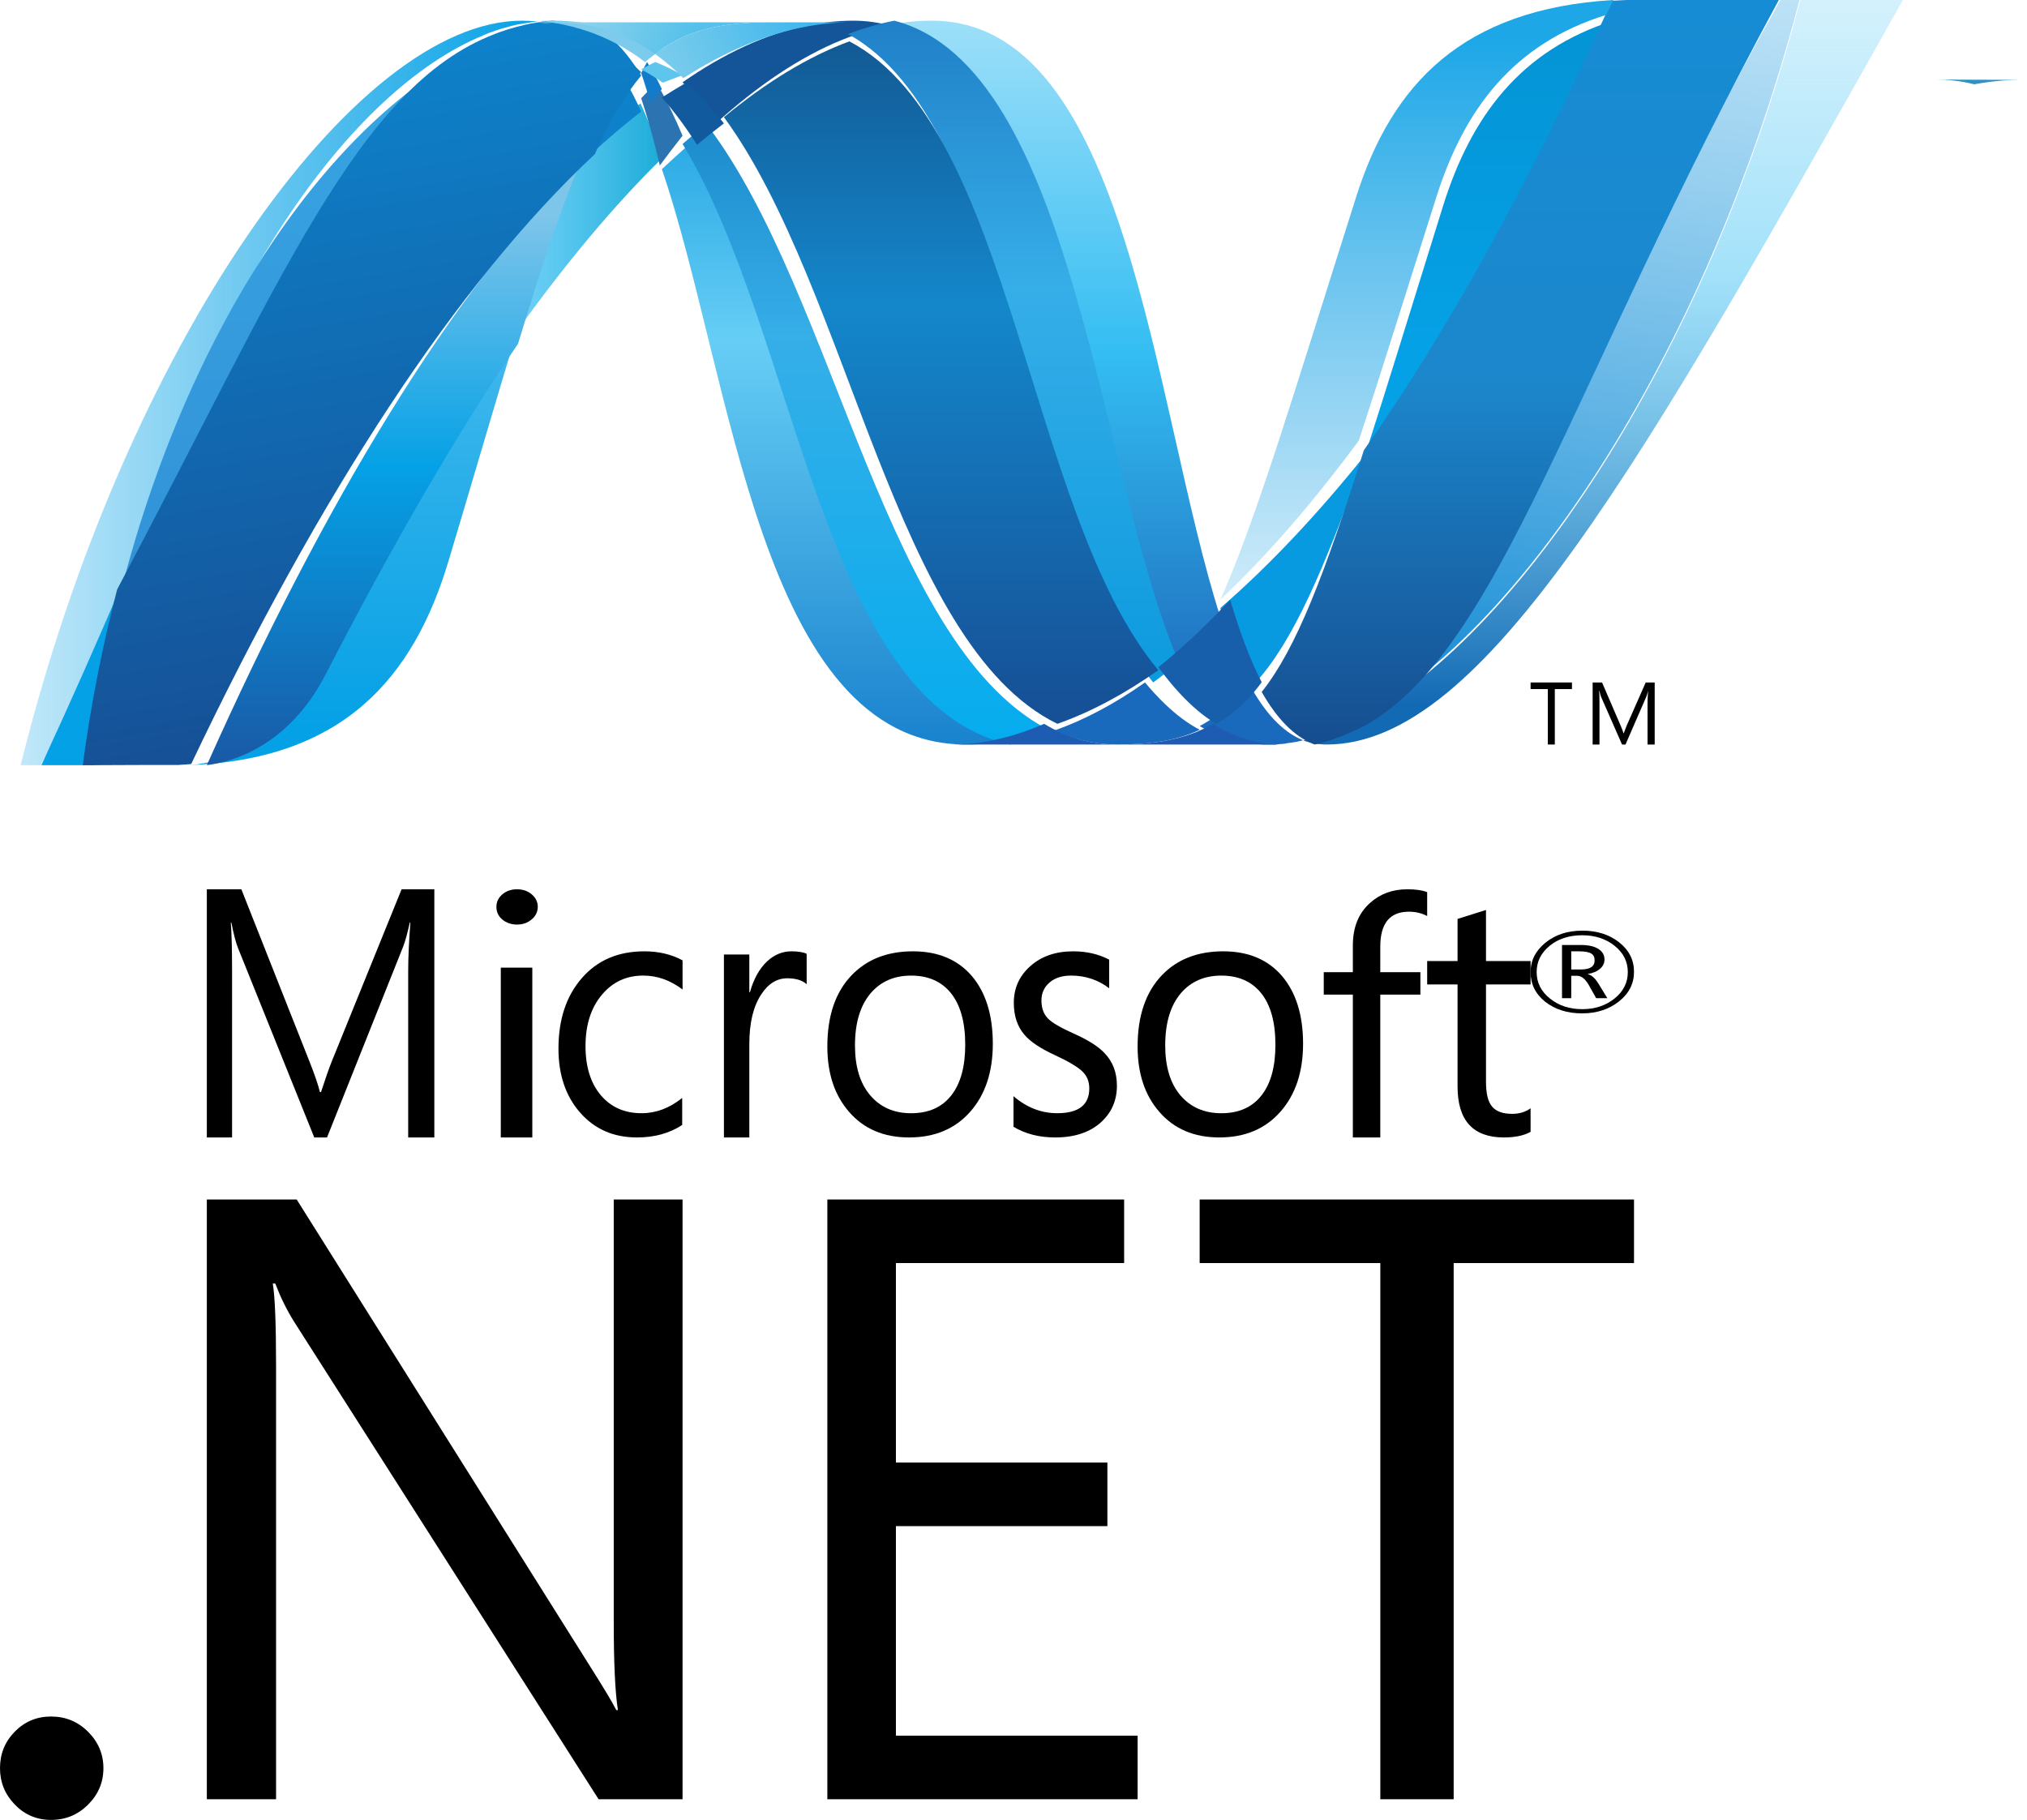 <svg width="98" height="88" viewBox="0 0 98 88" fill="none" xmlns="http://www.w3.org/2000/svg">
<path d="M76 33.319H75.171V36H74.832V33.319H74V33H76V33.319V33.319Z" fill="black"/>
<path d="M79.998 36H79.654V33.985C79.654 33.827 79.666 33.632 79.682 33.403C79.647 33.54 79.618 33.635 79.591 33.696L78.589 36H78.421L77.416 33.713C77.387 33.65 77.358 33.546 77.326 33.403H77.314C77.326 33.524 77.33 33.719 77.33 33.99V36H77V33H77.455L78.357 35.094C78.426 35.251 78.469 35.373 78.49 35.454H78.504C78.564 35.289 78.612 35.166 78.646 35.085L79.566 33H80V36H79.998Z" fill="black"/>
<path d="M77.096 46.436C77.096 46.289 77.046 46.183 76.943 46.114C76.83 46.04 76.633 46.001 76.359 46.001H75.965V46.877H76.44C76.879 46.877 77.096 46.73 77.096 46.436ZM77.711 48.265H77.169L76.824 47.648C76.648 47.339 76.461 47.184 76.256 47.184H75.965V48.265H75.519V45.693H76.412C76.81 45.693 77.108 45.762 77.313 45.908C77.487 46.033 77.573 46.193 77.573 46.393C77.573 46.57 77.503 46.719 77.36 46.842C77.221 46.968 77.022 47.052 76.766 47.096V47.107C76.943 47.14 77.121 47.298 77.292 47.582L77.711 48.266V48.265ZM78.7 47.004C78.7 46.498 78.486 46.071 78.061 45.732C77.634 45.393 77.114 45.223 76.499 45.223C75.866 45.223 75.338 45.393 74.92 45.735C74.501 46.078 74.293 46.502 74.293 47.004C74.293 47.517 74.51 47.946 74.941 48.287C75.366 48.629 75.887 48.797 76.499 48.797C77.108 48.797 77.629 48.627 78.058 48.282C78.486 47.941 78.7 47.514 78.7 47.004ZM79 46.993C79 47.561 78.759 48.037 78.275 48.421C77.79 48.807 77.197 49 76.487 49C75.772 49 75.178 48.81 74.706 48.438C74.234 48.06 74 47.585 74 47.008C74 46.445 74.24 45.971 74.719 45.582C75.198 45.194 75.794 45 76.508 45C77.207 45 77.794 45.185 78.269 45.555C78.757 45.935 79 46.413 79 46.993" fill="black"/>
<path d="M21 55H19.735V46.942C19.735 46.305 19.772 45.531 19.84 44.616H19.811C19.693 45.151 19.584 45.538 19.489 45.778L15.811 55H15.194L11.509 45.845C11.405 45.589 11.297 45.178 11.187 44.616H11.159C11.198 45.097 11.22 45.877 11.22 46.958V55H10V43H11.669L14.978 51.368C15.227 51.998 15.389 52.477 15.467 52.804H15.52C15.735 52.149 15.906 51.657 16.036 51.333L19.416 43H20.999V55H21Z" fill="black"/>
<path d="M25.736 55H24.212V46.79H25.736V55ZM26 43.847C26 44.089 25.901 44.291 25.705 44.457C25.512 44.623 25.273 44.706 24.994 44.706C24.721 44.706 24.485 44.626 24.29 44.466C24.096 44.305 24 44.099 24 43.847C24 43.61 24.096 43.408 24.29 43.243C24.485 43.079 24.721 43 24.994 43C25.273 43 25.512 43.079 25.705 43.243C25.901 43.408 26 43.61 26 43.847" fill="black"/>
<path d="M32.982 54.396C32.37 54.8 31.64 55 30.796 55C29.652 55 28.731 54.591 28.027 53.776C27.344 52.984 27 51.961 27 50.708C27 49.303 27.374 48.164 28.128 47.299C28.877 46.432 29.886 46 31.154 46C31.847 46 32.462 46.146 33 46.436V47.846C32.404 47.396 31.775 47.173 31.099 47.173C30.286 47.173 29.625 47.479 29.112 48.088C28.579 48.711 28.308 49.544 28.308 50.584C28.308 51.583 28.555 52.373 29.046 52.957C29.538 53.537 30.193 53.828 31.019 53.828C31.717 53.828 32.37 53.582 32.982 53.09V54.396V54.396Z" fill="black"/>
<path d="M39 47.59C38.784 47.398 38.473 47.304 38.062 47.304C37.563 47.304 37.144 47.562 36.805 48.081C36.419 48.661 36.228 49.464 36.228 50.49V55H35V46.154H36.228V47.978H36.257C36.438 47.332 36.716 46.836 37.089 46.483C37.437 46.162 37.83 46 38.264 46C38.59 46 38.834 46.041 39 46.121V47.589L39 47.59Z" fill="black"/>
<path d="M46.666 50.518C46.666 49.419 46.431 48.58 45.961 48.004C45.505 47.451 44.868 47.174 44.047 47.174C43.239 47.174 42.59 47.454 42.105 48.014C41.592 48.612 41.336 49.456 41.336 50.551C41.336 51.579 41.58 52.385 42.072 52.961C42.561 53.539 43.221 53.829 44.047 53.829C44.903 53.829 45.558 53.535 46.006 52.949C46.446 52.377 46.666 51.568 46.666 50.518V50.518ZM48 50.47C48 51.837 47.634 52.936 46.905 53.76C46.174 54.587 45.189 55 43.951 55C42.731 55 41.76 54.587 41.048 53.76C40.351 52.963 40 51.91 40 50.602C40 49.109 40.396 47.957 41.191 47.14C41.926 46.382 42.909 46 44.141 46C45.353 46 46.3 46.399 46.982 47.189C47.658 47.984 48 49.078 48 50.47Z" fill="black"/>
<path d="M54 52.497C54 53.2 53.751 53.782 53.252 54.246C52.708 54.749 51.96 55 51.019 55C50.248 55 49.573 54.83 49 54.483V53.006C49.638 53.553 50.342 53.828 51.115 53.828C52.147 53.828 52.664 53.427 52.664 52.629C52.664 52.294 52.551 52.015 52.322 51.801C52.093 51.581 51.648 51.319 50.986 51.012C50.304 50.697 49.819 50.374 49.532 50.039C49.188 49.641 49.015 49.125 49.015 48.489C49.015 47.776 49.285 47.183 49.819 46.711C50.354 46.237 51.042 46 51.886 46C52.533 46 53.112 46.134 53.626 46.402V47.786C53.089 47.377 52.476 47.173 51.779 47.173C51.348 47.173 51.001 47.287 50.743 47.507C50.482 47.733 50.351 48.021 50.351 48.372C50.351 48.752 50.461 49.048 50.678 49.26C50.871 49.455 51.281 49.694 51.9 49.972C52.595 50.279 53.097 50.597 53.403 50.923C53.8 51.335 54 51.86 54 52.497" fill="black"/>
<path d="M61.663 50.518C61.663 49.419 61.429 48.58 60.958 48.004C60.503 47.451 59.865 47.174 59.046 47.174C58.238 47.174 57.589 47.454 57.101 48.014C56.59 48.612 56.335 49.456 56.335 50.551C56.335 51.579 56.579 52.385 57.067 52.961C57.562 53.539 58.221 53.829 59.046 53.829C59.902 53.829 60.556 53.535 61.004 52.949C61.444 52.377 61.663 51.568 61.663 50.518V50.518ZM63 50.47C63 51.837 62.631 52.936 61.901 53.76C61.173 54.587 60.188 55 58.951 55C57.73 55 56.76 54.587 56.048 53.76C55.351 52.963 55 51.91 55 50.602C55 49.109 55.399 47.957 56.189 47.14C56.924 46.382 57.908 46 59.141 46C60.352 46 61.298 46.399 61.978 47.189C62.655 47.984 63 49.078 63 50.47" fill="black"/>
<path d="M69 44.294C68.739 44.155 68.45 44.084 68.12 44.084C67.193 44.084 66.733 44.648 66.733 45.777V47.009H68.672V48.093H66.733V55H65.407V48.093H64V47.009H65.407V45.714C65.407 44.834 65.686 44.144 66.253 43.647C66.739 43.215 67.334 43 68.04 43C68.45 43 68.769 43.047 69 43.139V44.294V44.294Z" fill="black"/>
<path d="M74 54.729C73.676 54.91 73.245 55 72.712 55C71.217 55 70.469 54.179 70.469 52.538V47.602H69V46.469H70.469V44.433C70.907 44.298 71.363 44.151 71.844 44V46.469H74V47.602H71.844V52.31C71.844 52.87 71.938 53.27 72.134 53.502C72.332 53.742 72.656 53.859 73.113 53.859C73.454 53.859 73.749 53.77 74 53.59V54.729V54.729Z" fill="black"/>
<path d="M5 85.501C5 86.178 4.755 86.764 4.26 87.259C3.767 87.752 3.168 88 2.466 88C1.78 88 1.196 87.752 0.717 87.259C0.238 86.764 0 86.178 0 85.501C0 84.804 0.238 84.217 0.717 83.73C1.196 83.242 1.78 83 2.466 83C3.168 83 3.767 83.245 4.26 83.74C4.755 84.234 5 84.822 5 85.501Z" fill="black"/>
<path d="M33 87H28.94L14.203 63.885C13.858 63.329 13.562 62.725 13.309 62.065H13.188C13.293 62.684 13.347 64.012 13.347 66.048V87H10V58H14.344L28.64 80.751C29.209 81.653 29.598 82.3 29.796 82.689H29.875C29.742 81.855 29.673 80.433 29.673 78.425V58H33V87H33Z" fill="black"/>
<path d="M55 87H40V58H54.349V61.073H43.315V70.72H53.539V73.794H43.315V83.926H55V87V87Z" fill="black"/>
<path d="M79 61.074H70.281V87H66.735V61.074H58V58H79V61.074Z" fill="black"/>
<path d="M32 8.181C35.416 18.174 36.71 36 46.7 36C47.46 36 48.229 35.929 49 35.788C39.919 33.763 38.843 16.131 33.302 7C32.867 7.378 32.436 7.771 32 8.181" fill="url(#paint0_linear)"/>
<path d="M33 6.959C38.59 16.17 39.676 33.957 48.836 36C49.556 35.873 50.277 35.682 51 35.441C42.777 31.587 40.505 14.315 34.156 6C33.772 6.306 33.386 6.627 33 6.959" fill="url(#paint1_linear)"/>
<path d="M41.254 1C40.512 1 39.76 1.079 39.005 1.236C37.029 1.643 35.023 2.572 33 3.979C33.553 4.574 34.078 5.256 34.573 6C36.63 4.135 38.674 2.756 40.71 1.928C41.475 1.619 42.236 1.386 43 1.233C42.449 1.08 41.868 1 41.254 1" fill="#14559A"/>
<path d="M56.633 32C57.421 31.347 58.21 30.626 59 29.838C55.722 19.604 54.549 1 45.049 1C44.369 1 43.684 1.066 43 1.198C51.654 3.441 52.762 23.062 56.633 32Z" fill="url(#paint2_linear)"/>
<path d="M95.45 4.077C94.855 3.926 94.228 3.847 93.566 3.847L97.737 3.862C96.978 3.862 96.213 3.933 95.45 4.077" fill="#3092C4"/>
<path d="M56.334 34.051C55.995 33.729 55.673 33.377 55.356 33C53.898 34.027 52.444 34.806 51 35.314C51.514 35.563 52.053 35.749 52.624 35.864C53.067 35.954 53.526 36 54.008 36C55.628 36 56.909 35.809 58 35.289C57.4 34.966 56.849 34.548 56.334 34.051" fill="#1969BC"/>
<path d="M41 1.648C48.827 5.904 49.507 25.175 55.753 33C56.171 32.693 56.586 32.368 57 32.025C53.091 23.023 51.973 3.258 43.236 1C42.49 1.145 41.746 1.36 41 1.648" fill="url(#paint3_linear)"/>
<path d="M35 5.665C41.076 13.951 43.251 31.16 51.121 35C52.739 34.431 54.366 33.558 56 32.406C49.677 24.817 48.988 6.127 41.064 2C39.052 2.745 37.033 3.986 35 5.665" fill="url(#paint4_linear)"/>
<path d="M28.106 7.422C27.152 9.551 26.178 12.348 25 16C27.343 12.743 29.678 9.936 32 7.662C31.68 6.692 31.337 5.797 30.966 5C30.017 5.717 29.06 6.525 28.106 7.422Z" fill="url(#paint5_linear)"/>
<path d="M31.738 4C31.493 4.242 31.247 4.489 31 4.75C31.323 5.723 31.622 6.815 31.901 8C32.269 7.503 32.635 7.021 33 6.561C32.608 5.631 32.191 4.771 31.738 4" fill="#2B74B1"/>
<path d="M33.173 4C32.782 4.226 32.393 4.465 32 4.716C32.609 5.403 33.169 6.169 33.699 7C34.133 6.641 34.568 6.294 35 5.966C34.426 5.243 33.815 4.579 33.173 4Z" fill="#125A9E"/>
<path d="M87.039 0.004C82.475 17.524 72.945 31.597 64.954 35.145H64.939C64.794 35.21 64.65 35.27 64.508 35.328C64.488 35.34 64.47 35.342 64.455 35.349C64.413 35.365 64.374 35.379 64.332 35.395C64.313 35.407 64.295 35.411 64.277 35.418C64.21 35.442 64.144 35.462 64.078 35.488C64.049 35.5 64.022 35.508 63.995 35.517C63.965 35.529 63.931 35.54 63.896 35.549C63.866 35.561 63.835 35.57 63.8 35.583C63.772 35.594 63.742 35.599 63.715 35.611C63.656 35.628 63.602 35.642 63.544 35.663C63.52 35.663 63.498 35.676 63.472 35.682C63.436 35.694 63.396 35.702 63.357 35.713C63.33 35.725 63.307 35.728 63.279 35.734C63.238 35.746 63.193 35.757 63.153 35.767C63.099 35.779 63.051 35.789 63 35.8C63.361 35.933 63.737 36 64.143 36C71.72 36 79.36 22.481 92 0H87.037L87.039 0.004Z" fill="url(#paint6_linear)"/>
<path d="M23.359 1.715C23.364 1.715 23.369 1.703 23.372 1.703C23.378 1.703 23.386 1.703 23.389 1.691C23.389 1.691 23.395 1.691 23.398 1.691C23.438 1.677 23.475 1.661 23.515 1.645C23.525 1.645 23.53 1.645 23.537 1.633C23.547 1.633 23.557 1.622 23.567 1.62C23.61 1.606 23.652 1.589 23.692 1.574C23.692 1.574 23.697 1.574 23.699 1.574C23.794 1.544 23.882 1.507 23.974 1.473C23.987 1.473 24 1.461 24.015 1.461C24.054 1.448 24.094 1.434 24.133 1.424C24.152 1.413 24.17 1.413 24.187 1.406C24.228 1.393 24.268 1.379 24.306 1.37C24.324 1.37 24.339 1.358 24.352 1.357C24.484 1.319 24.614 1.283 24.747 1.25C24.765 1.25 24.781 1.238 24.8 1.237C24.839 1.225 24.874 1.219 24.915 1.213C24.933 1.201 24.952 1.201 24.972 1.195C25.011 1.183 25.047 1.182 25.089 1.172C25.099 1.172 25.104 1.172 25.116 1.172C25.195 1.156 25.276 1.141 25.355 1.126C25.37 1.126 25.388 1.126 25.404 1.126C25.442 1.114 25.476 1.113 25.515 1.106C25.536 1.106 25.557 1.094 25.577 1.094C25.612 1.094 25.648 1.082 25.683 1.077C25.702 1.077 25.72 1.077 25.742 1.065C25.825 1.054 25.912 1.049 26 1.042C25.752 1.017 25.496 1 25.236 1C17.153 1 6.017 16.686 1 37C1 37 1.366 37 1.967 37C3.572 34.005 5.015 31.172 6.333 28.513C9.847 14.125 17.003 4.312 23.36 1.713" fill="url(#paint7_linear)"/>
<path d="M28 8C29.001 7.035 30.004 6.167 31 5.396C30.773 4.893 30.538 4.427 30.285 4C29.48 4.988 28.744 6.292 28 8Z" fill="#0D82CA"/>
<path d="M29.105 2.057C29.645 2.54 30.129 3.204 30.573 4C30.712 3.817 30.853 3.649 31 3.491C30.385 2.879 29.721 2.378 29 2C29.029 2.017 29.058 2.031 29.088 2.045C29.088 2.045 29.1 2.057 29.105 2.057" fill="#0D82CA"/>
<path d="M6 28C13.792 13.589 17.484 4.469 24 2C17.281 4.524 9.714 14.043 6 28Z" fill="url(#paint8_linear)"/>
<path d="M31.284 3C31.186 3.169 31.094 3.345 31 3.539C31.157 3.985 31.304 4.471 31.447 5C31.632 4.759 31.817 4.532 32 4.309C31.773 3.835 31.534 3.394 31.284 3" fill="#127BCA"/>
<path d="M9.597 36.952C9.551 36.964 9.505 36.964 9.462 36.969C9.448 36.969 9.445 36.969 9.436 36.969C9.397 36.969 9.357 36.981 9.321 36.981C9.321 36.981 9.307 36.981 9.303 36.981C9.21 36.992 9.118 36.993 9.029 37H9C16.54 36.779 19.987 32.824 21.697 27.087C22.997 22.738 24.064 19.074 25 16C21.842 20.657 18.669 26.209 15.48 32.428C13.942 35.426 11.603 36.678 9.597 36.946" fill="url(#paint9_linear)"/>
<path d="M10 37C11.96 36.739 14.244 35.523 15.747 32.605C18.863 26.556 21.963 21.154 25.045 16.623C26.167 12.95 27.092 10.14 28 8C21.857 14.102 15.689 24.247 10 36.997" fill="url(#paint10_linear)"/>
<path d="M6 28C4.792 30.82 3.471 33.824 2 37C2.636 37 3.557 37 4.576 37C4.917 33.846 5.401 30.839 6 28.002" fill="#05A1E6"/>
<path d="M26.428 1.009C26.404 1.009 26.386 1.021 26.364 1.021C26.328 1.033 26.29 1.033 26.252 1.037C26.23 1.037 26.208 1.037 26.185 1.048C26.144 1.06 26.106 1.061 26.067 1.069C26.048 1.069 26.03 1.069 26.015 1.08C25.928 1.095 25.843 1.11 25.758 1.124C25.743 1.124 25.738 1.124 25.729 1.124C25.685 1.136 25.646 1.142 25.605 1.148C25.584 1.16 25.562 1.16 25.543 1.165C25.502 1.177 25.46 1.182 25.421 1.189C25.4 1.2 25.383 1.2 25.363 1.202C25.222 1.235 25.082 1.271 24.941 1.309C24.926 1.309 24.91 1.32 24.892 1.323C24.85 1.335 24.809 1.347 24.765 1.36C24.746 1.372 24.725 1.371 24.707 1.376C24.664 1.388 24.622 1.4 24.581 1.413C24.564 1.413 24.55 1.425 24.535 1.425C24.438 1.461 24.342 1.496 24.242 1.526C24.199 1.539 24.154 1.556 24.108 1.571C24.09 1.583 24.073 1.586 24.052 1.594C24.009 1.607 23.967 1.624 23.927 1.639C23.912 1.651 23.897 1.652 23.887 1.658C17.29 4.207 13.552 13.623 5.664 28.501C4.963 31.181 4.397 34.021 4 37H4.422C5.612 37 5.948 36.988 7.317 36.988H7.387H7.59H7.66H7.68H7.75H7.789H7.817H7.871H8.041H8.212H8.354H8.392C8.474 36.988 8.558 36.988 8.643 36.988C8.737 36.976 8.835 36.976 8.933 36.969C8.933 36.969 8.948 36.969 8.952 36.969C8.993 36.969 9.034 36.957 9.073 36.957C9.088 36.957 9.09 36.957 9.102 36.957C9.146 36.957 9.196 36.946 9.245 36.941C15.412 23.976 22.097 13.66 28.756 7.456C29.488 5.832 30.21 4.592 31 3.654C30.538 2.89 30.032 2.25 29.467 1.786C29.467 1.786 29.452 1.786 29.45 1.774C29.418 1.761 29.388 1.746 29.356 1.73C29.324 1.713 29.297 1.7 29.264 1.684C29.235 1.672 29.201 1.656 29.172 1.641C29.133 1.629 29.101 1.612 29.066 1.597C29.037 1.585 29.011 1.573 28.983 1.561C28.923 1.539 28.864 1.515 28.808 1.49C28.782 1.478 28.758 1.472 28.733 1.463C28.692 1.448 28.645 1.429 28.603 1.411C28.581 1.4 28.557 1.397 28.533 1.389C28.471 1.368 28.41 1.347 28.352 1.328C28.337 1.328 28.337 1.328 28.337 1.328C28.267 1.305 28.199 1.289 28.127 1.27C28.111 1.258 28.097 1.258 28.08 1.256C28.018 1.239 27.963 1.222 27.904 1.207C27.889 1.207 27.875 1.195 27.863 1.195C27.72 1.158 27.573 1.128 27.424 1.101C27.409 1.101 27.393 1.089 27.378 1.089C27.314 1.077 27.252 1.067 27.188 1.059C27.173 1.048 27.164 1.048 27.15 1.048C27.075 1.036 27 1.027 26.925 1.019C26.91 1.019 26.9 1.019 26.886 1.019C26.825 1.007 26.769 1.006 26.713 1C26.617 1.012 26.526 1.017 26.436 1.025" fill="url(#paint11_linear)"/>
<path d="M69.762 9.976C68.266 14.778 67.054 18.74 66 22C70.105 16.339 74.149 9.218 78 1C73.508 2.414 71.112 5.649 69.762 9.976" fill="url(#paint12_linear)"/>
<path d="M65.624 34.703C65.415 34.809 65.206 34.909 65 35C72.96 31.466 82.454 17.45 87 0H86.079C75.635 18.571 72.276 31.003 65.624 34.703" fill="url(#paint13_linear)"/>
<path d="M60.711 33C62.518 31 63.99 27.602 66 22C63.682 24.886 61.348 27.367 59.012 29.391C59.012 29.402 59.012 29.402 59 29.409C59.51 30.793 60.069 32.014 60.706 33" fill="#079AE1"/>
<path d="M60.374 33C59.783 33.79 59.159 34.391 58.463 34.837C58.311 34.934 58.157 35.025 58 35.109C58.734 35.543 59.535 35.833 60.432 35.949C60.564 35.963 60.694 35.977 60.83 35.987H60.854C60.915 35.987 60.98 35.987 61.045 36H61.072C61.138 36 61.203 36 61.268 36C61.338 36 61.408 36 61.478 36C61.501 36 61.523 36 61.544 36C61.592 36 61.644 36 61.694 36C61.718 36 61.743 36 61.767 35.987C61.813 35.987 61.862 35.987 61.91 35.974C61.922 35.974 61.922 35.974 61.927 35.974C61.946 35.974 61.963 35.974 61.981 35.974C62.03 35.974 62.084 35.961 62.136 35.956H62.148C62.164 35.956 62.181 35.943 62.196 35.943C62.251 35.93 62.309 35.924 62.362 35.915C62.38 35.915 62.393 35.915 62.411 35.915C62.472 35.902 62.535 35.894 62.598 35.881H62.61C62.622 35.881 62.623 35.881 62.628 35.881C62.753 35.855 62.876 35.828 63 35.794C61.971 35.382 61.11 34.408 60.369 33.022" fill="#1969BC"/>
<path d="M46 36C46.767 36 47.542 35.907 48.319 35.722C49.039 35.56 49.76 35.312 50.482 35C51.083 35.364 51.713 35.634 52.38 35.802C52.898 35.933 53.436 36 54 36H46Z" fill="#1E5CB3"/>
<path d="M54.005 36C55.891 36 57.385 35.731 58.654 35C59.405 35.487 60.225 35.812 61.144 35.943C61.278 35.959 61.412 35.974 61.551 35.985H61.575C61.638 35.985 61.704 35.985 61.771 36H61.799C61.867 36 61.934 36 62 36H54L54.005 36Z" fill="#1E5CB3"/>
<path d="M59.476 29.012V29C58.714 29.821 57.953 30.573 57.193 31.253C56.796 31.608 56.4 31.945 56 32.262C56.335 32.712 56.675 33.135 57.033 33.519C57.578 34.113 58.16 34.614 58.794 35C58.939 34.92 59.083 34.833 59.224 34.74C59.871 34.315 60.451 33.741 61 32.987C60.432 31.896 59.933 30.543 59.479 29.011" fill="#175FAB"/>
<path d="M83.161 0H79.387C79.26 0 79.135 0 79.012 0C78.891 0 78.775 0 78.657 0H78.643C78.399 0.012 78.162 0.021 77.927 0.036C77.817 0.281 77.703 0.525 77.594 0.771C73.854 8.989 69.926 16.109 65.939 21.77C64.064 27.723 62.688 31.335 61 33.459C61.722 34.729 62.561 35.622 63.559 36C63.588 35.988 63.611 35.988 63.637 35.982C63.637 35.982 63.652 35.982 63.654 35.982C63.671 35.982 63.69 35.97 63.709 35.97C63.75 35.958 63.793 35.951 63.834 35.938C63.86 35.926 63.882 35.925 63.908 35.916C63.946 35.904 63.985 35.895 64.02 35.886C64.043 35.874 64.067 35.87 64.09 35.865C64.148 35.846 64.201 35.832 64.256 35.814C64.282 35.802 64.31 35.792 64.339 35.785C64.371 35.773 64.403 35.764 64.432 35.75C64.465 35.738 64.499 35.732 64.528 35.719C64.554 35.707 64.582 35.7 64.606 35.689C64.672 35.665 64.736 35.644 64.801 35.618C64.819 35.618 64.836 35.601 64.855 35.597C64.894 35.581 64.935 35.568 64.975 35.55C64.989 35.538 65.007 35.536 65.025 35.53C65.162 35.471 65.303 35.411 65.444 35.346H65.459C65.66 35.254 65.864 35.152 66.066 35.045C72.549 31.309 75.823 18.755 86 0.001H83.157L83.161 0Z" fill="url(#paint14_linear)"/>
<path d="M26 1.008C26.018 1.008 26.035 1.009 26.053 1.019C26.098 1.019 26.143 1.019 26.188 1.031C26.205 1.031 26.22 1.031 26.233 1.031C26.315 1.042 26.396 1.048 26.48 1.057C26.495 1.057 26.508 1.057 26.521 1.068C26.589 1.079 26.659 1.088 26.729 1.096C26.744 1.096 26.764 1.107 26.781 1.107C26.941 1.133 27.104 1.16 27.26 1.194C27.275 1.194 27.29 1.205 27.304 1.205C27.37 1.218 27.43 1.234 27.497 1.249C27.517 1.249 27.532 1.26 27.55 1.262C27.628 1.279 27.701 1.295 27.778 1.316C27.781 1.316 27.786 1.316 27.795 1.326C27.86 1.342 27.926 1.363 27.995 1.382C28.021 1.392 28.046 1.397 28.071 1.402C28.118 1.419 28.169 1.435 28.214 1.45C28.241 1.45 28.268 1.465 28.296 1.473C28.357 1.496 28.422 1.516 28.486 1.538C28.519 1.549 28.547 1.561 28.579 1.571C28.616 1.586 28.654 1.6 28.694 1.611C28.727 1.624 28.764 1.638 28.795 1.65C28.83 1.665 28.863 1.677 28.897 1.692C29.723 2.024 30.483 2.465 31.188 3C31.447 2.777 31.719 2.578 32 2.398C30.46 1.508 28.715 1 26.703 1C26.47 1 26.236 1.011 26 1.025" fill="#7DCBEC"/>
<path d="M31 3.356C31.365 3.55 31.714 3.767 32.045 4C32.365 3.873 32.682 3.751 33 3.636C32.583 3.398 32.144 3.184 31.686 3C31.448 3.105 31.22 3.224 31 3.356Z" fill="#5EC5ED"/>
<path d="M26.383 1.118C26.591 1.1 26.797 1.093 27.002 1.093C28.776 1.093 30.314 1.645 31.671 2.611C33.103 1.475 34.835 1.078 37.24 1.078H25.594C25.862 1.078 26.125 1.094 26.383 1.118" fill="url(#paint15_linear)"/>
<path d="M37.239 1.078C34.834 1.078 33.103 1.475 31.671 2.611C32.146 2.948 32.604 3.341 33.038 3.777C35.033 2.503 37.008 1.659 38.955 1.291C39.697 1.15 40.438 1.078 41.169 1.078H37.239V1.078Z" fill="url(#paint16_linear)"/>
<path d="M65.695 21.305C66.747 18.107 67.952 14.226 69.447 9.518C70.793 5.276 73.178 2.105 77.655 0.721C77.773 0.484 77.885 0.24 78 0C70.701 0.431 67.289 4.089 65.572 9.506C62.57 18.963 60.751 25.093 59 29C61.236 26.894 63.473 24.308 65.695 21.305" fill="url(#paint17_linear)"/>
<defs>
<linearGradient id="paint0_linear" x1="40.499" y1="1.34" x2="40.499" y2="44.591" gradientUnits="userSpaceOnUse">
<stop stop-color="#0994DC"/>
<stop offset="0.35" stop-color="#66CEF5"/>
<stop offset="0.846" stop-color="#127BCA"/>
<stop offset="1" stop-color="#127BCA"/>
</linearGradient>
<linearGradient id="paint1_linear" x1="42" y1="0.145" x2="42" y2="44.887" gradientUnits="userSpaceOnUse">
<stop stop-color="#0E76BC"/>
<stop offset="0.36" stop-color="#36AEE8"/>
<stop offset="0.846" stop-color="#00ADEF"/>
<stop offset="1" stop-color="#00ADEF"/>
</linearGradient>
<linearGradient id="paint2_linear" x1="51" y1="35.386" x2="51" y2="-0.926" gradientUnits="userSpaceOnUse">
<stop stop-color="#1C63B7"/>
<stop offset="0.5" stop-color="#33BDF2"/>
<stop offset="1" stop-color="#33BDF2" stop-opacity="0.42"/>
</linearGradient>
<linearGradient id="paint3_linear" x1="49" y1="-5.245" x2="49" y2="42.481" gradientUnits="userSpaceOnUse">
<stop stop-color="#166AB8"/>
<stop offset="0.4" stop-color="#36AEE8"/>
<stop offset="0.846" stop-color="#0798DD"/>
<stop offset="1" stop-color="#0798DD"/>
</linearGradient>
<linearGradient id="paint4_linear" x1="45.5" y1="-4.442" x2="45.5" y2="44.777" gradientUnits="userSpaceOnUse">
<stop stop-color="#124379"/>
<stop offset="0.39" stop-color="#1487CB"/>
<stop offset="0.78" stop-color="#165197"/>
<stop offset="1" stop-color="#165197"/>
</linearGradient>
<linearGradient id="paint5_linear" x1="25" y1="10.5" x2="32" y2="10.5" gradientUnits="userSpaceOnUse">
<stop stop-color="#33BDF2" stop-opacity="0.698"/>
<stop offset="1" stop-color="#1DACD8"/>
</linearGradient>
<linearGradient id="paint6_linear" x1="77.503" y1="34.087" x2="77.503" y2="-1.089" gradientUnits="userSpaceOnUse">
<stop stop-color="#136AB4"/>
<stop offset="0.6" stop-color="#59CAF5" stop-opacity="0.549"/>
<stop offset="1" stop-color="#59CAF5" stop-opacity="0.235"/>
</linearGradient>
<linearGradient id="paint7_linear" x1="1" y1="19" x2="26" y2="19" gradientUnits="userSpaceOnUse">
<stop stop-color="#05A1E6" stop-opacity="0.247"/>
<stop offset="1" stop-color="#05A1E6"/>
</linearGradient>
<linearGradient id="paint8_linear" x1="15" y1="34.322" x2="15" y2="-0.45" gradientUnits="userSpaceOnUse">
<stop stop-color="#318ED5"/>
<stop offset="1" stop-color="#38A7E4"/>
</linearGradient>
<linearGradient id="paint9_linear" x1="17" y1="35.152" x2="17" y2="-0.125" gradientUnits="userSpaceOnUse">
<stop stop-color="#05A1E6"/>
<stop offset="1" stop-color="#05A1E6" stop-opacity="0.549"/>
</linearGradient>
<linearGradient id="paint10_linear" x1="19" y1="37.003" x2="19" y2="8.003" gradientUnits="userSpaceOnUse">
<stop stop-color="#1959A6"/>
<stop offset="0.5" stop-color="#05A1E6"/>
<stop offset="0.918" stop-color="#7EC5EA"/>
<stop offset="1" stop-color="#7EC5EA"/>
</linearGradient>
<linearGradient id="paint11_linear" x1="20.147" y1="35.044" x2="14.622" y2="3.031" gradientUnits="userSpaceOnUse">
<stop stop-color="#165096"/>
<stop offset="1" stop-color="#0D82CA"/>
</linearGradient>
<linearGradient id="paint12_linear" x1="71.999" y1="17.17" x2="71.999" y2="0.307" gradientUnits="userSpaceOnUse">
<stop stop-color="#05A1E6"/>
<stop offset="0.874" stop-color="#0495D6"/>
<stop offset="1" stop-color="#0495D6"/>
</linearGradient>
<linearGradient id="paint13_linear" x1="79.358" y1="-1.456" x2="72.598" y2="37.056" gradientUnits="userSpaceOnUse">
<stop stop-color="#38A7E4" stop-opacity="0.329"/>
<stop offset="0.962" stop-color="#0E88D3"/>
<stop offset="1" stop-color="#0E88D3"/>
</linearGradient>
<linearGradient id="paint14_linear" x1="73.504" y1="-0.106" x2="73.504" y2="36.678" gradientUnits="userSpaceOnUse">
<stop stop-color="#168CD4"/>
<stop offset="0.5" stop-color="#1C87CC"/>
<stop offset="1" stop-color="#154B8D"/>
</linearGradient>
<linearGradient id="paint15_linear" x1="27.536" y1="-0.54" x2="35.833" y2="2.884" gradientUnits="userSpaceOnUse">
<stop stop-color="#97D6EE"/>
<stop offset="0.703" stop-color="#55C1EA"/>
<stop offset="1" stop-color="#55C1EA"/>
</linearGradient>
<linearGradient id="paint16_linear" x1="32.325" y1="3.607" x2="38.88" y2="0.651" gradientUnits="userSpaceOnUse">
<stop stop-color="#7ACCEC"/>
<stop offset="1" stop-color="#3FB7ED"/>
</linearGradient>
<linearGradient id="paint17_linear" x1="68.499" y1="1.845" x2="68.499" y2="37.109" gradientUnits="userSpaceOnUse">
<stop stop-color="#1DA7E7"/>
<stop offset="1" stop-color="#37ABE7" stop-opacity="0"/>
</linearGradient>
</defs>
</svg>
